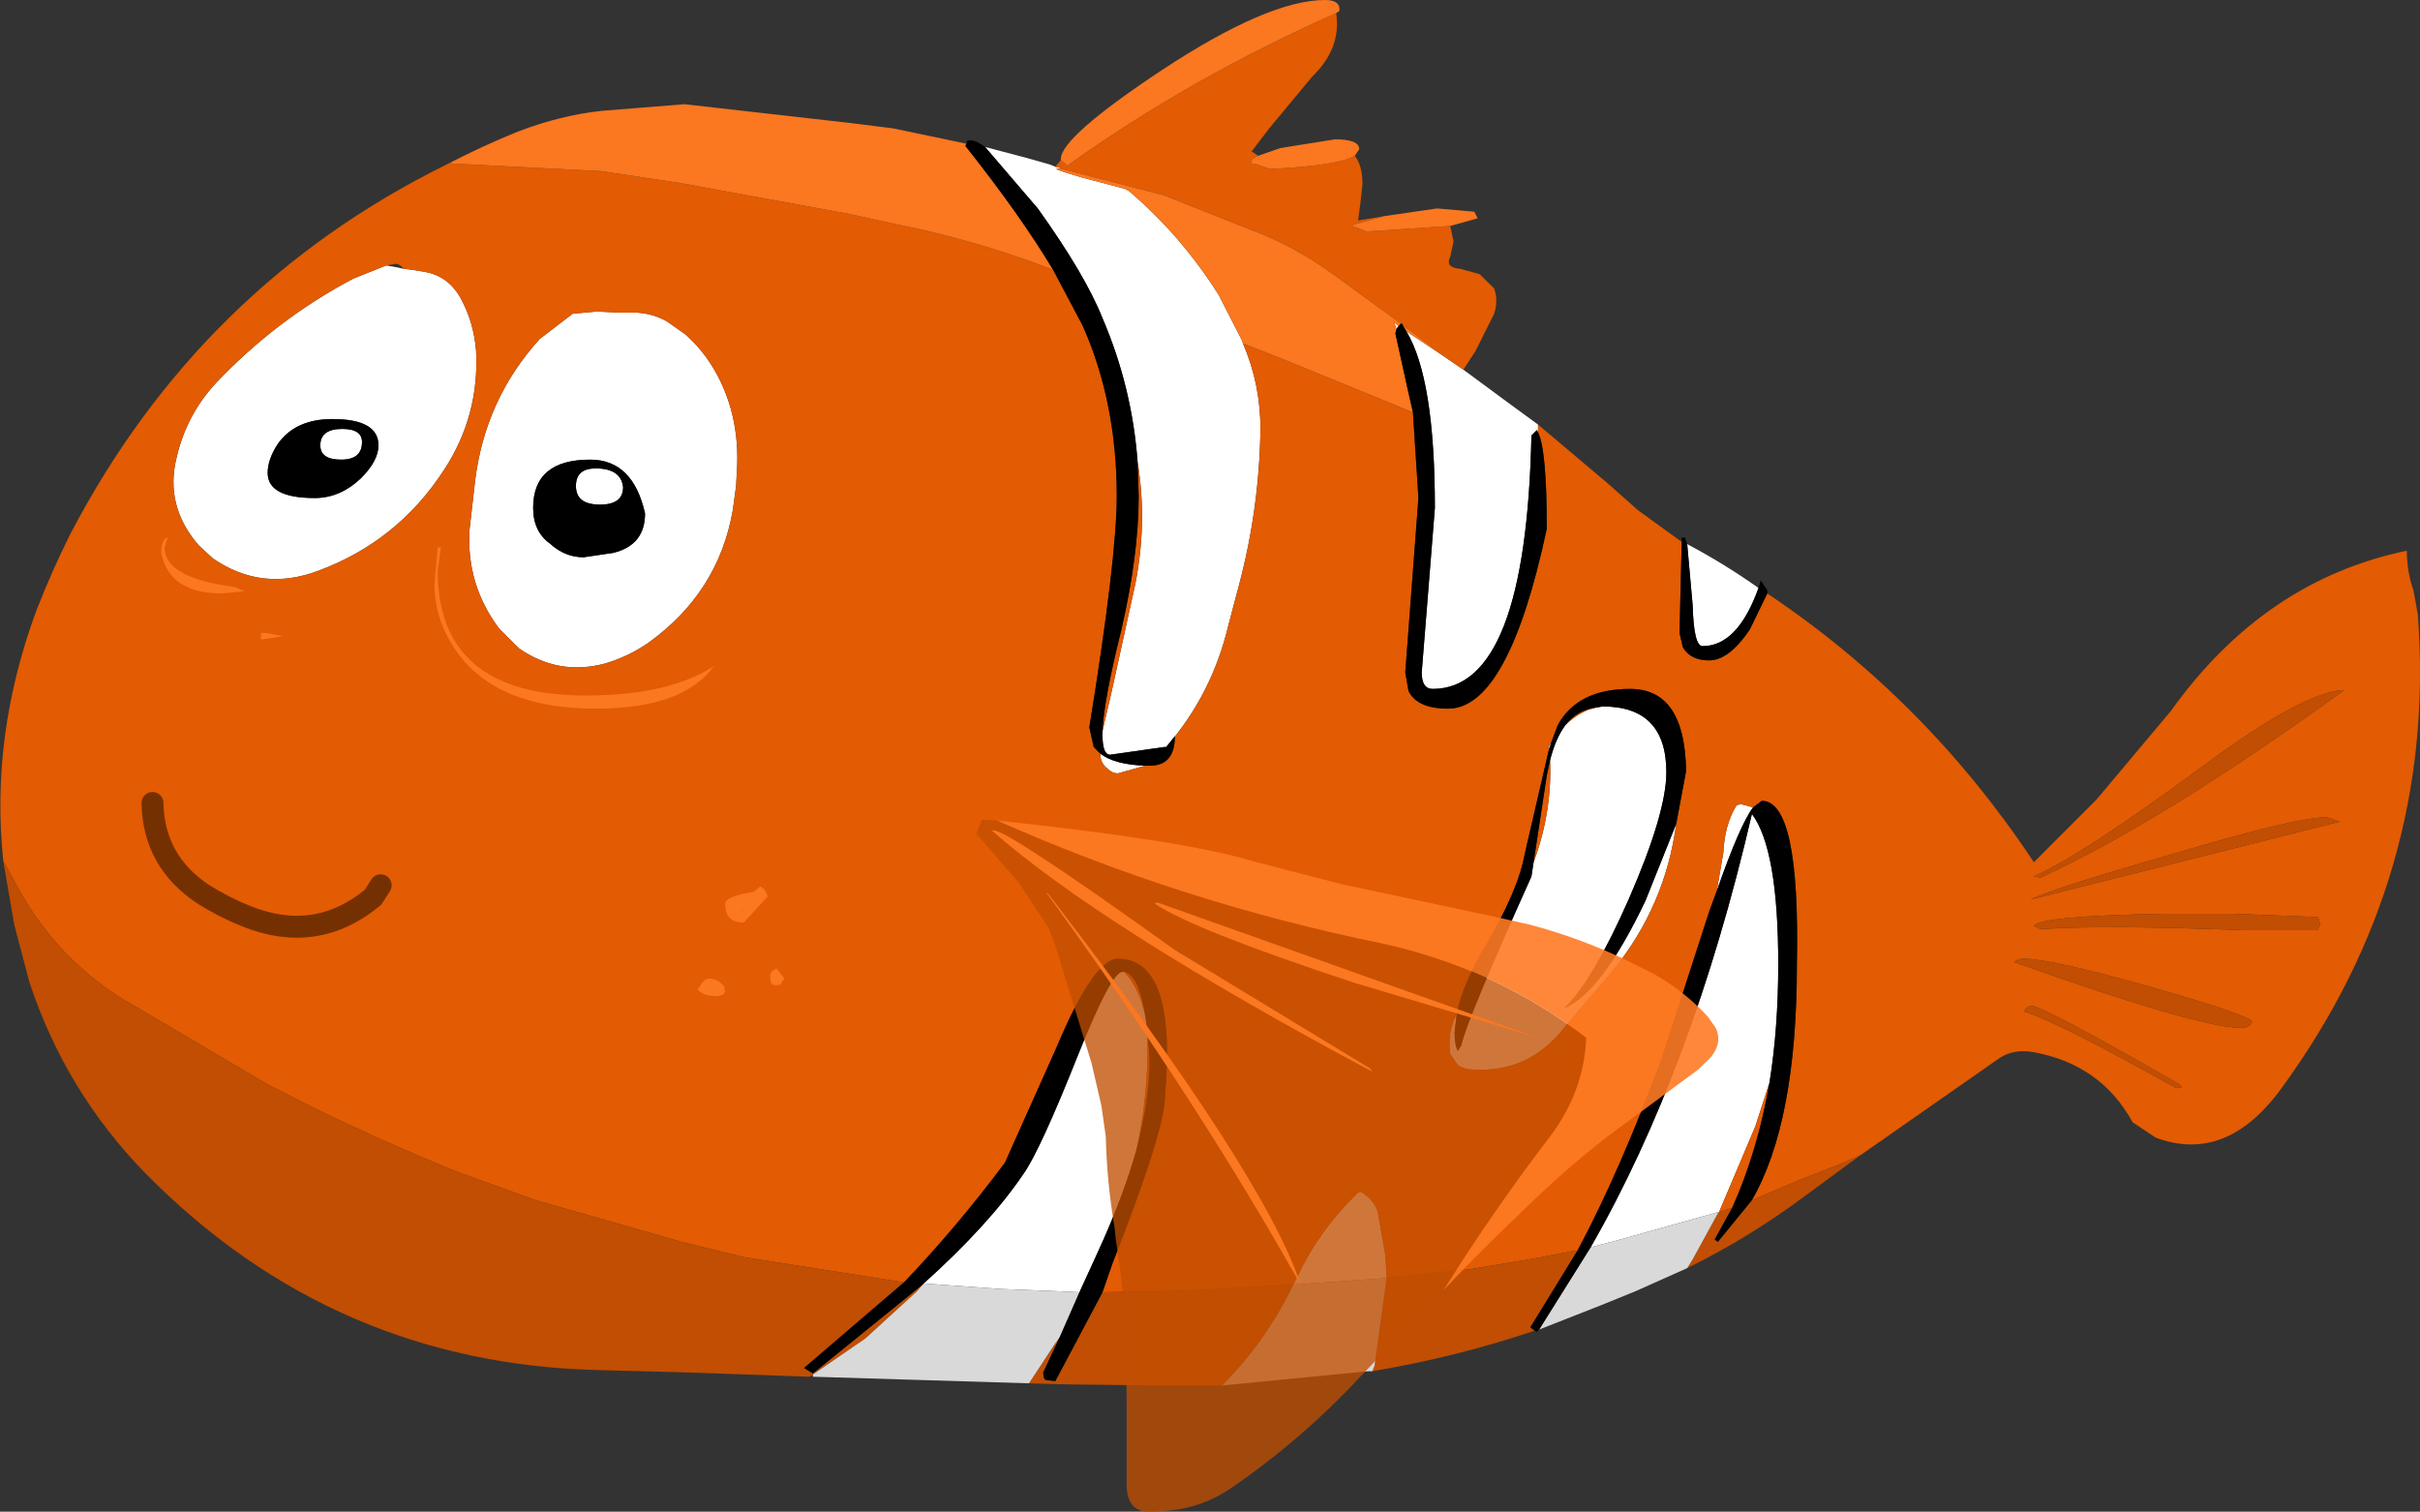 <?xml version="1.0" encoding="UTF-8" standalone="no"?>
<svg xmlns:xlink="http://www.w3.org/1999/xlink" height="68.9px" width="110.3px" xmlns="http://www.w3.org/2000/svg">
  <rect width="100%" height="100%" fill="#333333" stroke="none"/>
  <g transform="matrix(1.0, 0.0, 0.0, 1.0, 0.0, 0.2)">
    <path d="M70.1 19.15 L70.1 19.5 70.05 19.4 69.8 19.65 Q69.55 31.2 65.3 31.2 64.8 31.2 64.8 30.45 L65.4 22.95 Q65.4 17.05 64.1 14.9 L65.75 16.0 66.7 16.65 68.8 18.2 70.1 19.15 M56.65 15.45 Q57.45 17.3 57.45 19.35 57.4 23.0 56.45 26.55 L56.0 28.25 Q55.25 31.45 53.15 33.85 L53.05 33.85 50.6 34.2 Q50.25 34.2 50.25 33.3 L50.25 33.15 50.3 32.9 50.65 31.4 51.75 26.4 Q52.3 23.6 51.85 20.85 51.6 17.45 50.25 14.3 49.45 12.3 47.3 9.3 L44.9 6.5 46.8 7.0 47.85 7.3 48.1 7.4 48.3 7.45 48.4 7.5 Q47.6 7.4 49.35 7.9 L51.25 8.4 51.45 8.5 Q53.85 10.55 55.55 13.25 L56.6 15.3 56.65 15.45 M52.2 34.7 L50.95 35.05 Q50.7 35.05 50.5 34.85 50.15 34.6 50.15 34.15 50.8 34.65 52.2 34.7 M58.95 58.35 L59.15 57.95 Q60.15 55.85 61.85 54.2 62.0 54.05 62.15 54.2 62.65 54.55 62.8 55.05 L63.15 57.05 63.2 58.05 62.55 58.1 58.95 58.35 M78.25 40.4 L78.3 40.1 78.55 38.65 Q78.6 37.4 79.15 36.5 L79.35 36.45 79.9 36.6 Q79.3 37.4 78.25 40.4 M63.65 14.8 L63.55 14.5 63.75 14.65 63.65 14.8 M76.9 24.6 Q78.6 25.5 80.15 26.6 79.2 29.25 77.6 29.25 77.2 29.25 77.15 27.4 L76.9 24.6 M51.25 44.1 L51.5 44.4 Q52.3 45.6 52.3 47.2 52.35 49.7 51.8 52.2 51.2 54.35 50.0 56.95 L49.2 58.7 48.15 58.65 45.6 58.55 42.1 58.3 Q45.1 55.6 46.65 53.3 47.4 52.25 49.15 47.85 50.65 44.1 51.15 44.1 L51.25 44.1 M76.4 37.35 Q75.9 41.1 73.5 44.05 L71.45 46.45 71.25 46.7 Q69.65 48.7 67.15 48.55 66.75 48.55 66.45 48.35 L66.1 47.85 Q65.95 46.85 66.4 46.0 L66.3 46.85 Q66.3 47.45 66.45 47.7 L66.6 47.45 Q66.85 46.3 69.8 39.75 L69.9 39.1 Q70.75 36.8 70.65 34.45 70.9 33.45 71.35 32.85 71.8 32.4 72.4 32.15 L72.75 32.05 73.05 32.0 Q75.95 32.0 75.95 35.0 75.95 36.85 74.25 40.75 72.6 44.5 71.3 45.75 73.0 45.05 75.0 40.85 L76.4 37.35 M70.6 33.95 L70.6 33.85 70.6 33.8 70.7 33.65 70.6 33.95 M18.4 12.05 L18.8 12.1 19.4 12.2 Q20.45 12.4 21.0 13.4 21.6 14.5 21.7 15.8 21.85 18.75 20.25 21.2 18.15 24.45 14.55 25.8 11.95 26.8 9.7 25.25 L9.05 24.65 Q7.5 22.85 8.05 20.65 8.5 18.7 9.85 17.25 12.6 14.35 16.1 12.5 L17.6 11.9 17.9 11.95 18.4 12.05 M26.1 14.1 L27.2 14.0 28.3 14.05 28.65 14.05 Q29.6 14.0 30.4 14.45 L31.25 15.05 Q32.7 16.35 33.3 18.4 33.65 19.65 33.6 21.0 L33.55 21.95 33.4 23.05 Q32.75 26.8 29.55 29.1 28.6 29.75 27.55 30.05 25.45 30.6 23.65 29.35 L22.75 28.45 Q21.25 26.45 21.4 23.95 L21.65 21.75 Q22.1 18.0 24.6 15.25 L26.1 14.1 M24.3 22.95 Q24.3 24.05 25.1 24.6 L25.15 24.65 Q25.8 25.2 26.6 25.2 L27.95 25.0 Q29.4 24.65 29.4 23.2 28.85 20.75 26.9 20.75 24.3 20.75 24.3 22.95 M26.25 21.95 Q26.25 21.15 27.15 21.15 28.3 21.15 28.4 22.0 28.4 22.8 27.35 22.8 26.25 22.8 26.25 21.95 M15.15 18.9 Q13.45 18.9 12.65 20.05 12.2 20.75 12.2 21.35 12.2 22.5 14.35 22.5 15.5 22.5 16.45 21.6 17.25 20.8 17.25 20.1 17.25 18.9 15.15 18.9 M16.5 19.95 Q16.5 20.75 15.55 20.75 14.6 20.75 14.6 20.1 14.6 19.35 15.6 19.35 16.5 19.35 16.5 19.95 M80.65 49.15 L80.0 51.15 78.35 55.05 78.3 55.1 78.3 55.05 73.65 56.35 72.5 56.65 Q77.15 48.55 79.85 36.9 81.05 38.5 81.05 43.75 81.05 46.65 80.65 49.15" fill="#ffffff" fill-rule="evenodd" stroke="none"/>
    <path d="M80.55 26.85 Q87.8 31.7 92.7 39.1 L95.55 36.25 98.95 32.2 Q103.2 26.25 109.7 24.9 109.7 25.85 110.0 26.7 L110.2 27.8 Q111.1 39.7 103.95 49.45 101.45 52.85 98.25 51.65 L97.2 50.95 Q95.75 48.3 92.65 47.75 91.75 47.6 91.1 48.05 L84.8 52.45 83.9 52.85 82.1 53.55 80.45 54.25 79.85 54.5 Q81.9 50.95 81.9 43.75 82.05 36.3 80.3 36.3 L79.9 36.6 79.35 36.45 79.15 36.5 Q78.6 37.4 78.55 38.65 L78.3 40.1 78.25 40.4 77.9 41.35 75.75 48.0 Q73.85 53.15 71.9 56.8 L71.8 56.8 70.0 57.15 67.0 57.65 63.2 58.05 63.15 57.05 62.8 55.05 Q62.65 54.55 62.15 54.2 62.0 54.05 61.85 54.2 60.15 55.85 59.15 57.95 L58.95 58.35 54.65 58.6 53.25 58.65 50.25 58.7 50.7 57.4 Q53.1 51.3 53.1 49.75 53.65 43.5 50.95 43.5 49.85 43.5 48.15 47.55 L45.8 52.8 Q43.55 55.8 41.2 58.25 L33.9 57.1 31.05 56.4 24.4 54.5 20.8 53.2 Q17.25 51.75 13.9 50.1 L12.15 49.2 5.45 45.25 Q2.35 43.25 0.65 39.95 L0.15 39.05 Q-0.45 33.35 1.65 27.65 2.35 25.85 3.2 24.15 9.1 12.85 20.35 7.3 L20.55 7.2 20.55 7.25 27.4 7.6 31.05 8.15 38.7 9.55 40.75 10.0 Q44.3 10.7 47.6 11.95 L48.0 12.1 49.35 14.65 Q50.9 18.15 50.9 22.4 50.9 25.25 49.65 32.95 L49.85 33.85 50.15 34.15 Q50.15 34.6 50.5 34.85 50.7 35.05 50.95 35.05 L52.2 34.7 52.4 34.7 Q53.55 34.7 53.55 33.35 L53.15 33.85 Q55.25 31.45 56.0 28.25 L56.45 26.55 Q57.4 23.0 57.45 19.35 57.45 17.3 56.65 15.45 L58.3 16.1 62.95 18.0 64.4 18.6 64.65 22.5 64.05 30.45 64.2 31.3 Q64.6 32.1 66.0 32.1 68.75 32.1 70.5 23.9 70.5 20.3 70.1 19.5 L70.1 19.15 73.3 21.85 74.65 23.05 76.65 24.5 76.55 28.65 76.7 29.3 Q77.05 29.9 77.9 29.9 78.8 29.9 79.75 28.5 L80.55 26.85 M98.95 38.75 Q93.7 40.25 92.55 40.8 L106.65 37.25 106.05 37.05 Q104.65 37.05 98.95 38.75 M92.25 43.5 Q91.95 43.5 91.8 43.65 100.25 46.65 102.15 46.65 102.55 46.65 102.65 46.35 102.3 46.0 97.9 44.75 93.45 43.5 92.25 43.5 M92.6 45.65 Q92.4 45.65 92.25 45.9 93.75 46.35 99.2 49.4 L99.45 49.35 99.3 49.2 Q93.1 45.65 92.6 45.65 M92.7 42.0 L93.0 42.15 Q95.85 41.95 102.3 42.2 L105.65 42.2 105.75 41.9 105.65 41.6 101.85 41.45 98.6 41.45 Q93.0 41.55 92.7 42.0 M92.7 39.75 L93.0 39.8 Q98.55 37.25 106.85 31.25 105.05 31.3 100.5 34.65 94.95 38.75 92.7 39.75 M60.9 0.4 Q61.15 2.0 59.8 3.3 L57.85 5.65 57.05 6.7 57.35 6.9 Q57.05 7.05 57.05 7.1 57.05 7.5 57.15 7.25 L57.9 7.5 Q61.0 7.35 61.75 6.9 62.1 7.35 62.1 8.2 L62.0 9.1 61.9 9.85 63.1 9.65 61.65 10.05 61.65 10.1 62.3 10.35 66.1 10.1 66.25 10.8 66.1 11.5 Q65.85 12.0 66.55 12.05 L67.45 12.3 68.1 12.95 Q68.3 13.5 68.1 14.1 L67.25 15.8 66.7 16.65 65.75 16.0 64.25 14.85 63.95 14.65 63.9 14.55 63.85 14.55 60.9 12.4 Q59.0 11.0 56.95 10.25 L53.05 8.7 48.4 7.5 48.3 7.45 48.1 7.4 48.35 7.1 48.65 7.35 Q54.25 3.35 60.9 0.4 M51.85 20.85 Q52.3 23.6 51.75 26.4 L50.65 31.4 50.3 32.9 50.25 33.15 Q50.3 31.75 51.1 28.55 51.9 25.1 51.9 22.4 L51.85 20.85 M51.25 44.1 Q52.2 44.3 52.4 48.15 52.4 49.9 51.8 52.2 52.35 49.7 52.3 47.2 52.3 45.6 51.5 44.4 L51.25 44.1 M76.4 37.35 L76.85 34.95 Q76.8 31.2 74.3 31.2 71.9 31.2 71.0 32.85 L70.7 33.65 70.6 33.8 70.55 33.85 70.6 33.85 70.6 33.95 69.5 38.7 Q69.2 40.4 67.65 43.0 66.65 44.7 66.4 46.0 65.95 46.85 66.1 47.85 L66.45 48.35 Q66.75 48.55 67.15 48.55 69.65 48.7 71.25 46.7 L71.45 46.45 73.5 44.05 Q75.9 41.1 76.4 37.35 M72.75 32.05 L72.4 32.15 Q71.8 32.4 71.35 32.85 71.9 32.15 72.75 32.05 M70.65 34.45 Q70.75 36.8 69.9 39.1 L70.5 35.15 70.65 34.45 M26.1 14.1 L24.6 15.25 Q22.1 18.0 21.65 21.75 L21.4 23.95 Q21.25 26.45 22.75 28.45 L23.65 29.35 Q25.45 30.6 27.55 30.05 28.6 29.75 29.55 29.1 32.75 26.8 33.4 23.05 L33.55 21.95 33.6 21.0 Q33.65 19.65 33.3 18.4 32.7 16.35 31.25 15.05 L30.4 14.45 Q29.6 14.0 28.65 14.05 L28.3 14.05 27.2 14.0 26.1 14.1 M17.6 11.9 L16.1 12.5 Q12.6 14.35 9.85 17.25 8.5 18.7 8.05 20.65 7.5 22.85 9.05 24.65 L9.7 25.25 Q11.95 26.8 14.55 25.8 18.15 24.45 20.25 21.2 21.85 18.75 21.7 15.8 21.6 14.5 21.0 13.4 20.45 12.4 19.4 12.2 L18.8 12.1 18.4 12.05 Q18.15 11.75 17.9 11.85 L17.6 11.9 M17.35 40.15 L17.0 40.7 Q14.4 42.85 11.2 41.55 10.2 41.15 9.25 40.55 7.0 39.05 6.95 36.4 7.0 39.05 9.25 40.55 10.2 41.15 11.2 41.55 14.4 42.85 17.0 40.7 L17.35 40.15 M78.95 54.85 L78.35 55.05 80.0 51.15 80.65 49.15 Q80.1 52.3 78.95 54.85" fill="#e35b02" fill-rule="evenodd" stroke="none"/>
    <path d="M0.15 39.05 L0.65 39.95 Q2.35 43.25 5.45 45.25 L12.15 49.2 13.9 50.1 Q17.25 51.75 20.8 53.2 L24.4 54.5 31.05 56.4 33.9 57.1 41.2 58.25 36.65 62.15 37.05 62.4 42.05 58.35 41.8 58.65 39.45 60.8 37.05 62.45 36.9 62.55 31.2 62.35 27.4 62.25 Q15.2 62.0 6.6 53.25 3.0 49.55 1.35 44.6 L0.65 41.95 0.15 39.05 M50.25 58.7 L53.25 58.65 54.65 58.6 58.95 58.35 Q57.7 60.95 55.7 62.95 L52.95 62.95 48.65 62.9 46.9 62.85 48.05 61.1 48.3 60.75 47.55 62.35 Q47.55 62.7 47.7 62.7 L48.1 62.75 50.25 58.7 M63.2 58.05 L67.0 57.65 70.0 57.15 71.8 56.8 71.9 56.8 69.75 60.3 69.95 60.45 Q66.4 61.65 62.55 62.3 L62.65 62.05 63.2 58.05 M79.85 54.5 L80.45 54.25 82.1 53.55 83.9 52.85 84.8 52.45 82.35 54.25 Q79.75 56.2 76.9 57.6 L77.15 57.2 78.3 55.1 78.35 55.05 78.95 54.85 78.15 56.3 78.3 56.4 79.85 54.5 M92.7 39.75 Q94.95 38.75 100.5 34.65 105.05 31.3 106.85 31.25 98.55 37.25 93.0 39.8 L92.7 39.75 M92.7 42.0 Q93.0 41.55 98.6 41.45 L101.85 41.45 105.65 41.6 105.75 41.9 105.65 42.2 102.3 42.2 Q95.85 41.95 93.0 42.15 L92.7 42.0 M92.6 45.65 Q93.1 45.65 99.3 49.2 L99.45 49.35 99.2 49.4 Q93.75 46.35 92.25 45.9 92.4 45.65 92.6 45.65 M92.25 43.5 Q93.45 43.5 97.9 44.75 102.3 46.0 102.65 46.35 102.55 46.65 102.15 46.65 100.25 46.65 91.8 43.65 91.95 43.5 92.25 43.5 M98.95 38.75 Q104.65 37.05 106.05 37.05 L106.65 37.25 92.55 40.8 Q93.7 40.25 98.95 38.75" fill="#c14e02" fill-rule="evenodd" stroke="none"/>
    <path d="M76.9 57.6 L74.55 58.65 72.95 59.3 70.15 60.4 72.5 56.65 73.65 56.35 78.3 55.05 78.3 55.1 77.15 57.2 76.9 57.6 M62.55 62.3 L62.35 62.3 55.7 62.95 Q57.7 60.95 58.95 58.35 L62.55 58.1 63.2 58.05 62.65 62.05 62.55 62.3 M46.9 62.85 L37.05 62.55 37.05 62.45 39.45 60.8 41.8 58.65 42.05 58.35 42.1 58.3 45.6 58.55 48.15 58.65 49.2 58.7 48.3 60.75 48.05 61.1 46.9 62.85" fill="#d9d9d9" fill-rule="evenodd" stroke="none"/>
    <path d="M64.4 18.6 L62.95 18.0 58.3 16.1 56.65 15.45 56.6 15.3 55.55 13.25 Q53.85 10.55 51.45 8.5 L51.25 8.4 49.35 7.9 Q47.6 7.4 48.4 7.5 L53.05 8.7 56.95 10.25 Q59.0 11.0 60.9 12.4 L63.85 14.55 63.75 14.65 63.55 14.5 63.65 14.8 63.6 15.0 64.15 17.5 64.4 18.6 M48.0 12.1 L47.6 11.95 Q44.3 10.7 40.75 10.0 L38.7 9.55 31.05 8.15 27.4 7.6 20.55 7.25 20.55 7.2 Q22.0 6.45 23.6 5.8 25.55 5.05 27.45 4.85 L31.2 4.55 38.7 5.4 40.7 5.65 44.05 6.35 44.0 6.45 Q46.5 9.6 48.0 12.1 M48.35 7.1 L48.35 7.05 Q48.35 6.05 52.95 3.0 57.8 -0.2 60.4 -0.2 61.1 -0.2 61.05 0.3 L60.9 0.4 Q54.25 3.35 48.65 7.35 L48.35 7.1 M57.35 6.9 L58.35 6.55 60.85 6.15 Q61.95 6.15 61.95 6.6 L61.75 6.9 Q61.0 7.35 57.9 7.5 L57.15 7.25 Q57.05 7.5 57.05 7.1 57.05 7.05 57.35 6.9 M63.1 9.65 L65.5 9.3 67.2 9.45 67.35 9.75 66.1 10.1 62.3 10.35 61.65 10.1 61.65 10.05 63.1 9.65 M63.95 14.65 L64.25 14.85 65.75 16.0 64.1 14.9 63.95 14.65" fill="#fb7720" fill-rule="evenodd" stroke="none"/>
    <path d="M80.55 26.85 L79.75 28.5 Q78.8 29.9 77.9 29.9 77.05 29.9 76.7 29.3 L76.55 28.65 76.65 24.5 76.65 24.3 76.8 24.3 76.9 24.6 77.15 27.4 Q77.2 29.25 77.6 29.25 79.2 29.25 80.15 26.6 L80.25 26.25 80.55 26.7 80.55 26.85 M70.1 19.5 Q70.5 20.3 70.5 23.9 68.75 32.1 66.0 32.1 64.6 32.1 64.2 31.3 L64.05 30.45 64.65 22.5 64.4 18.6 64.15 17.5 63.6 15.0 63.65 14.8 63.75 14.65 63.85 14.55 63.9 14.55 63.95 14.65 64.1 14.9 Q65.4 17.05 65.4 22.95 L64.8 30.45 Q64.8 31.2 65.3 31.2 69.55 31.2 69.8 19.65 L70.05 19.4 70.1 19.5 M53.15 33.85 L53.55 33.35 Q53.55 34.7 52.4 34.7 L52.2 34.7 Q50.8 34.65 50.15 34.15 L49.85 33.85 49.65 32.95 Q50.9 25.25 50.9 22.4 50.9 18.15 49.35 14.65 L48.0 12.1 Q46.5 9.6 44.0 6.45 L44.05 6.35 44.1 6.2 44.25 6.2 Q44.5 6.2 44.9 6.5 L47.3 9.3 Q49.45 12.3 50.25 14.3 51.6 17.45 51.85 20.85 L51.9 22.4 Q51.9 25.1 51.1 28.55 50.3 31.75 50.25 33.15 L50.25 33.3 Q50.25 34.2 50.6 34.2 L53.05 33.85 53.15 33.85 M41.2 58.25 Q43.55 55.8 45.8 52.8 L48.15 47.55 Q49.85 43.5 50.95 43.5 53.65 43.5 53.1 49.75 53.1 51.3 50.7 57.4 L50.25 58.7 48.1 62.75 47.7 62.7 Q47.55 62.7 47.55 62.35 L48.3 60.75 49.2 58.7 50.0 56.95 Q51.2 54.35 51.8 52.2 52.4 49.9 52.4 48.15 52.2 44.3 51.25 44.1 L51.15 44.1 Q50.65 44.1 49.15 47.85 47.4 52.25 46.65 53.3 45.1 55.6 42.1 58.3 L42.05 58.35 37.05 62.4 36.65 62.15 41.2 58.25 M71.9 56.8 Q73.85 53.15 75.75 48.0 L77.9 41.35 78.25 40.4 Q79.3 37.4 79.9 36.6 L80.3 36.3 Q82.05 36.3 81.9 43.75 81.9 50.95 79.85 54.5 L78.3 56.4 78.15 56.3 78.95 54.85 Q80.1 52.3 80.65 49.15 81.05 46.65 81.05 43.75 81.05 38.5 79.85 36.9 77.15 48.55 72.5 56.65 L70.15 60.4 70.05 60.5 69.95 60.45 69.75 60.3 71.9 56.8 M70.7 33.65 L71.0 32.85 Q71.9 31.2 74.3 31.2 76.8 31.2 76.85 34.95 L76.4 37.35 75.0 40.85 Q73.0 45.05 71.3 45.75 72.6 44.5 74.25 40.75 75.95 36.85 75.95 35.0 75.95 32.0 73.05 32.0 L72.75 32.05 Q71.9 32.15 71.35 32.85 70.9 33.45 70.65 34.45 L70.5 35.15 69.9 39.1 69.8 39.75 Q66.85 46.3 66.6 47.45 L66.45 47.7 Q66.3 47.45 66.3 46.85 L66.4 46.0 Q66.65 44.7 67.65 43.0 69.2 40.4 69.5 38.7 L70.6 33.95 70.7 33.65 M24.3 22.95 Q24.3 20.75 26.9 20.75 28.85 20.75 29.4 23.2 29.4 24.65 27.95 25.0 L26.6 25.2 Q25.8 25.2 25.15 24.65 L25.1 24.6 Q24.3 24.05 24.3 22.95 M26.25 21.95 Q26.25 22.8 27.35 22.8 28.4 22.8 28.4 22.0 28.3 21.15 27.15 21.15 26.25 21.15 26.25 21.95 M15.15 18.9 Q17.25 18.9 17.25 20.1 17.25 20.8 16.45 21.6 15.5 22.5 14.35 22.5 12.2 22.5 12.2 21.35 12.2 20.75 12.65 20.05 13.45 18.9 15.15 18.9 M16.5 19.95 Q16.5 19.35 15.6 19.35 14.6 19.35 14.6 20.1 14.6 20.75 15.55 20.75 16.5 20.75 16.5 19.95" fill="#000000" fill-rule="evenodd" stroke="none"/>
    <path d="M6.95 36.4 Q7.0 39.05 9.25 40.55 10.2 41.15 11.2 41.55 14.4 42.85 17.0 40.7 L17.35 40.15" fill="none" stroke="#753002" stroke-linecap="round" stroke-linejoin="round" stroke-width="1.0"/>
    <path d="M65.8 58.6 L65.0 59.4 62.0 62.55 Q59.35 65.4 56.15 67.6 54.85 68.5 53.3 68.65 L52.65 68.7 Q51.3 68.85 51.35 67.35 L51.35 66.75 51.35 63.5 51.3 60.0 51.05 57.6 50.85 56.25 50.8 55.75 Q50.45 53.7 50.4 51.6 L50.2 50.2 49.75 48.25 48.1 42.9 47.8 42.1 46.45 40.05 46.15 39.7 44.5 37.8 44.75 37.15 45.45 37.2 Q53.9 40.95 63.0 42.8 68.2 43.95 72.3 47.1 72.2 49.55 70.65 51.6 68.05 55.0 65.8 58.6" fill="#c14e02" fill-opacity="0.773" fill-rule="evenodd" stroke="none"/>
    <path d="M45.45 37.2 Q53.95 38.1 57.1 39.05 L61.15 40.1 68.2 41.6 69.75 41.95 Q72.0 42.55 74.1 43.55 L75.4 44.2 Q76.8 45.0 77.85 46.15 L78.2 46.65 Q78.6 47.5 77.65 48.3 L77.4 48.55 75.1 50.25 73.6 51.35 Q71.55 52.9 69.65 54.75 L68.15 56.2 66.85 57.5 65.8 58.6 Q68.05 55.0 70.65 51.6 72.2 49.55 72.3 47.1 68.2 43.95 63.0 42.8 53.9 40.95 45.45 37.2" fill="#fd7a24" fill-opacity="0.902" fill-rule="evenodd" stroke="none"/>
    <path d="M52.8 40.95 L70.1 47.1 61.75 44.6 Q54.45 42.2 52.65 41.0 L52.65 40.95 52.8 40.95 M47.75 40.5 Q57.65 53.35 59.3 58.4 54.6 50.0 47.7 40.5 L47.75 40.5 M53.55 43.1 L62.45 48.5 62.55 48.65 Q50.2 42.05 45.2 37.65 L45.3 37.65 Q45.95 37.65 53.55 43.1 M20.1 24.75 L19.95 25.8 Q19.95 31.5 26.7 31.5 30.5 31.5 32.55 30.15 31.15 32.1 27.15 32.1 22.7 32.1 20.85 29.55 19.8 28.1 19.8 26.4 L19.95 24.75 20.1 24.75 M12.9 28.8 L11.9 28.95 11.9 28.65 12.15 28.65 12.9 28.8 M11.15 26.75 L10.15 26.85 Q7.7 26.85 7.35 25.0 7.35 24.35 7.65 24.3 L7.5 24.75 Q7.5 26.15 10.7 26.55 L11.15 26.75 M35.0 40.65 L33.9 41.85 Q33.05 41.85 33.05 41.0 33.05 40.65 34.35 40.45 L34.65 40.2 34.85 40.35 35.0 40.65 M33.8 41.3 L33.95 41.25 33.9 41.25 33.75 41.3 33.8 41.3 M33.95 41.25 L34.1 41.15 33.95 41.25 M35.1 44.3 Q35.1 44.05 35.4 43.95 L35.75 44.4 35.55 44.7 35.25 44.7 Q35.1 44.65 35.1 44.3 M33.0 44.75 L33.05 45.0 Q33.0 45.2 32.6 45.2 32.05 45.2 31.8 44.9 32.1 44.4 32.3 44.4 32.7 44.4 33.0 44.75" fill="#fb7720" fill-rule="evenodd" stroke="none"/>
  </g>
</svg>
